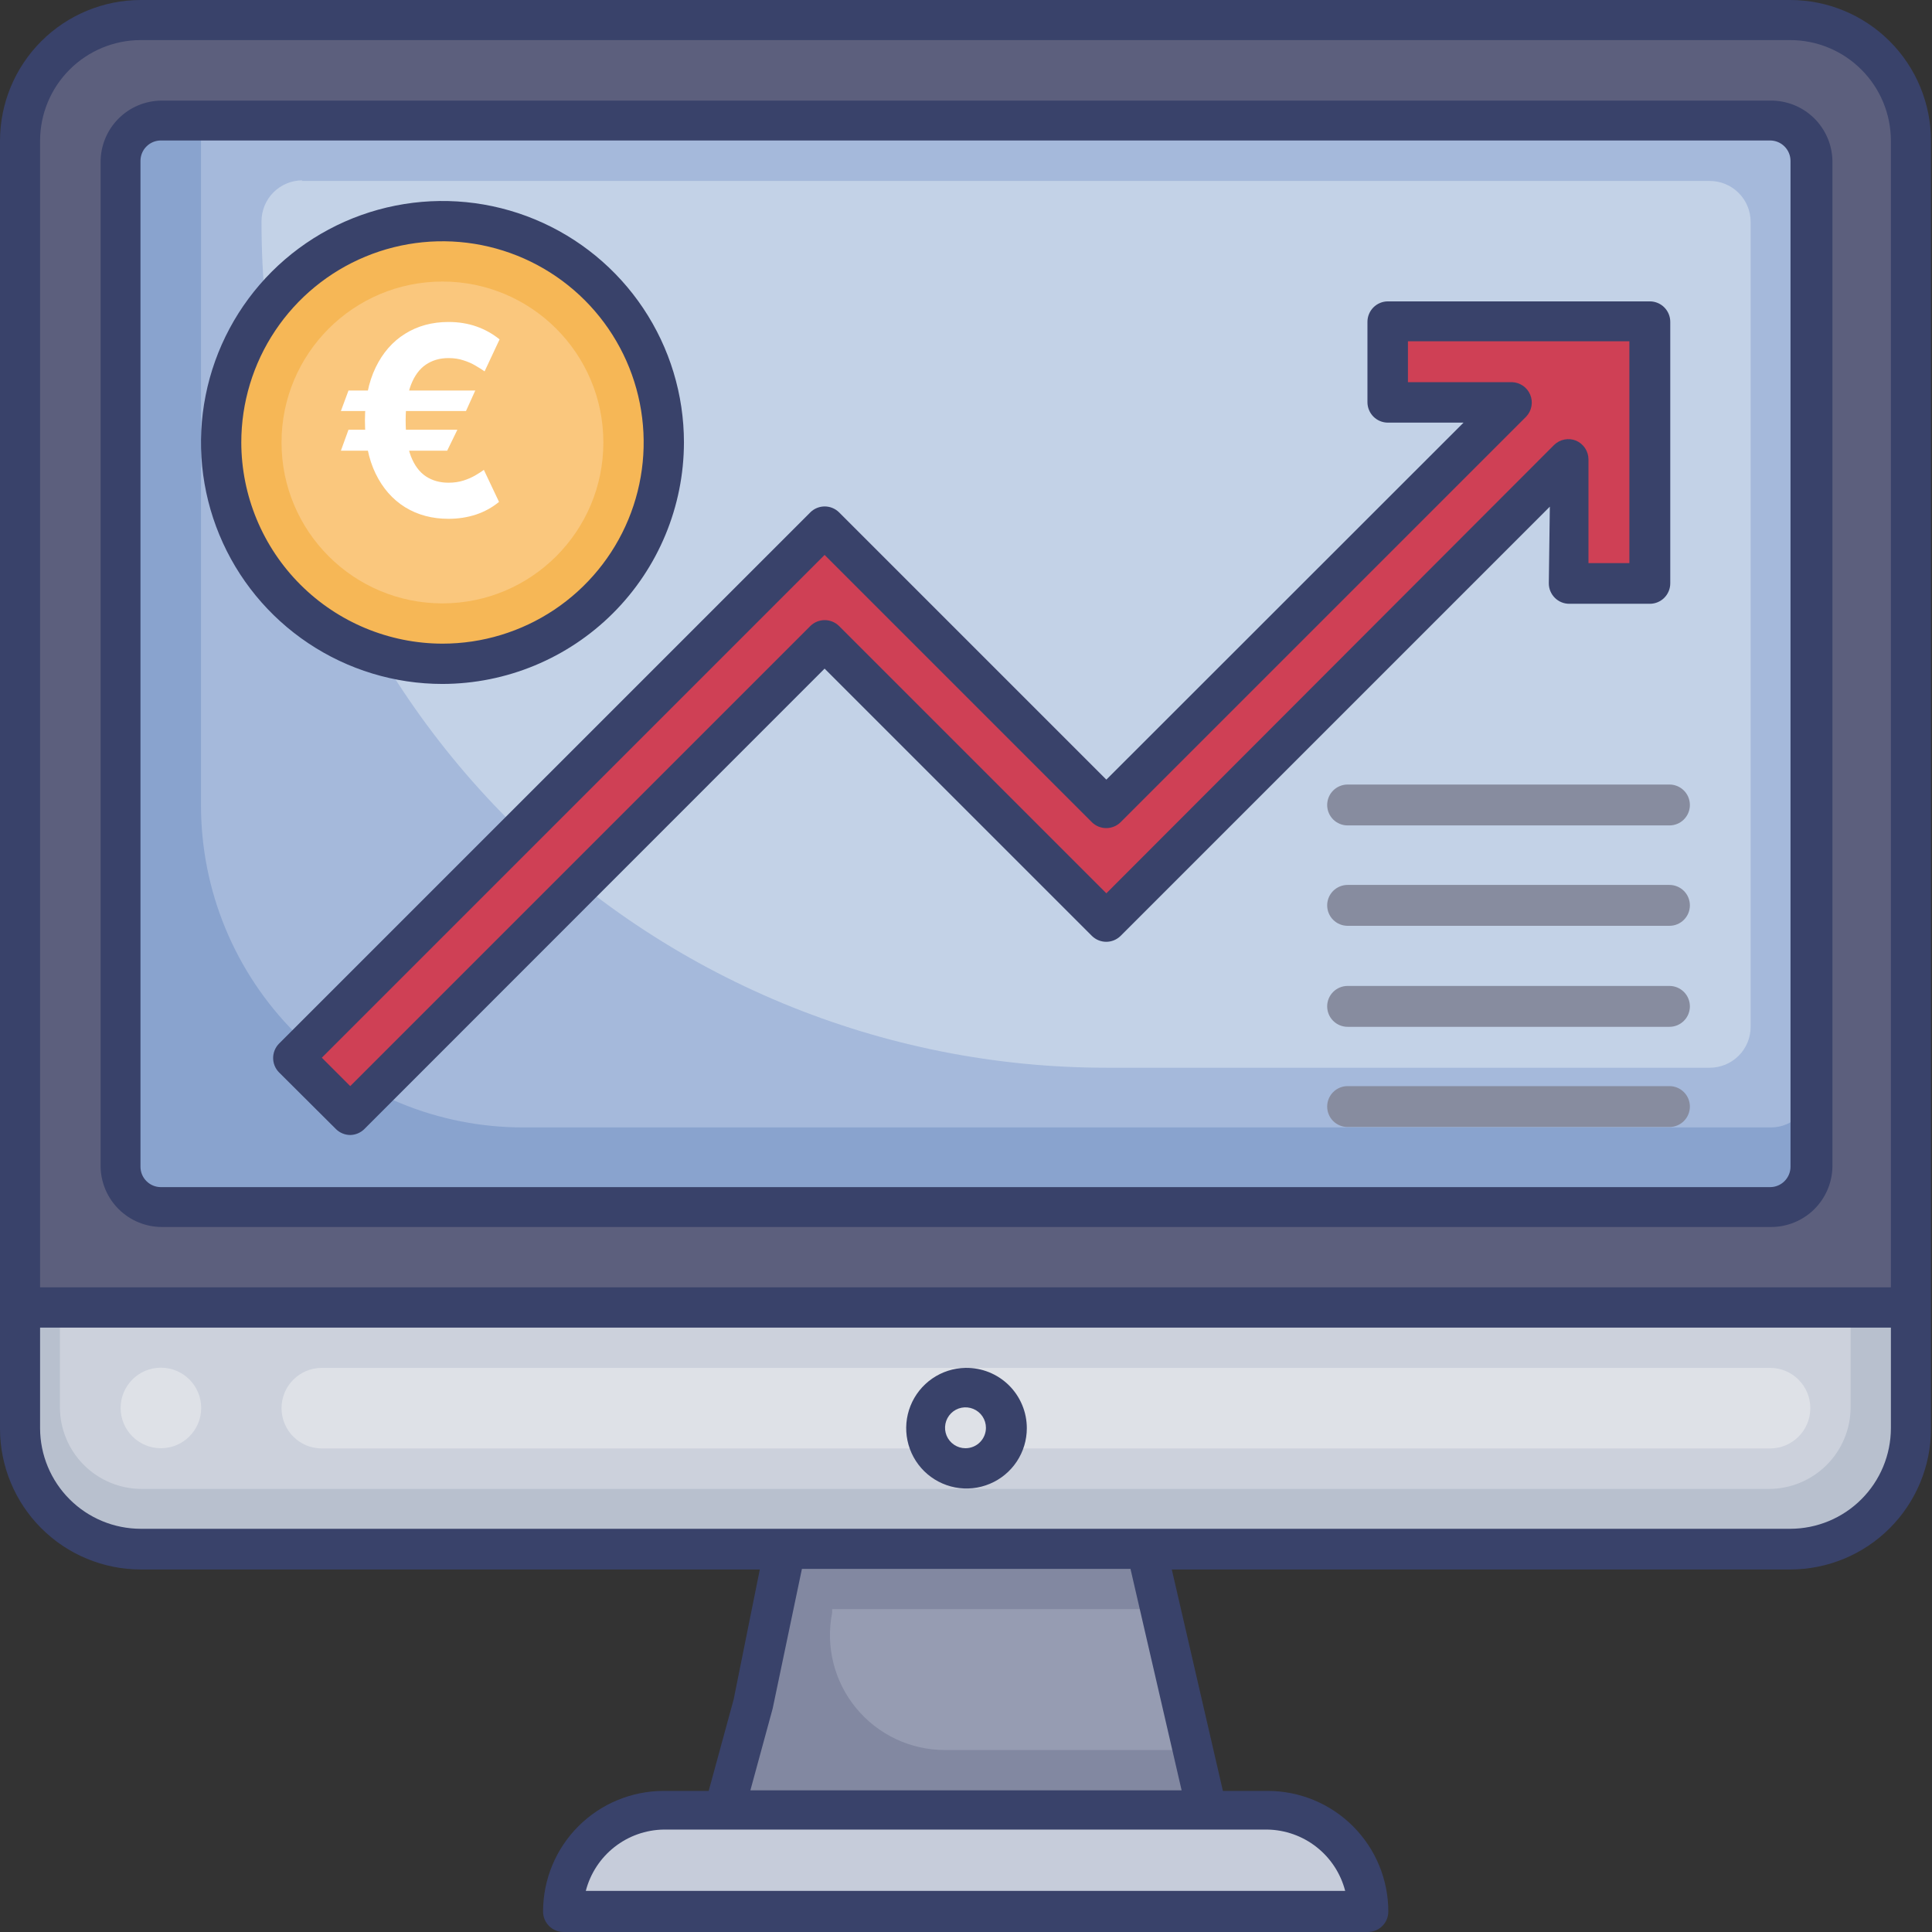 <svg width="110" height="110" viewBox="0 0 110 110" fill="none" xmlns="http://www.w3.org/2000/svg">
<rect x="0" y="0" width="110" height="110" fill="#333333" stroke="none"/>
<path d="M37.788 103.073H72.154C73.673 103.073 75.13 103.677 76.204 104.751C77.278 105.825 77.881 107.282 77.881 108.801H32.06C32.06 108.049 32.209 107.304 32.496 106.609C32.784 105.914 33.206 105.283 33.738 104.751C34.27 104.219 34.901 103.797 35.596 103.509C36.291 103.222 37.036 103.073 37.788 103.073Z" fill="#C6CCDA"/>
<path d="M68.719 103.073H41.222L42.875 97.031L44.668 88.184H65.273L66.064 91.618L67.927 99.639L68.719 103.073Z" fill="#8288A1"/>
<path d="M67.928 99.639H53.806C52.838 99.641 51.881 99.427 51.005 99.014C50.129 98.6 49.356 97.998 48.741 97.249C48.126 96.501 47.685 95.625 47.45 94.686C47.215 93.746 47.191 92.766 47.38 91.816V91.618H66.007L67.928 99.639Z" fill="#969CB2"/>
<path d="M101.932 1.141H8.009C4.216 1.141 1.141 4.216 1.141 8.009V81.316C1.141 85.109 4.216 88.184 8.009 88.184H101.932C105.726 88.184 108.801 85.109 108.801 81.316V8.009C108.801 4.216 105.726 1.141 101.932 1.141Z" fill="#B8C0CE"/>
<path d="M8.009 1.141H101.932C103.754 1.141 105.501 1.865 106.789 3.153C108.077 4.441 108.801 6.188 108.801 8.009V74.447H1.141V8.009C1.141 6.188 1.864 4.441 3.152 3.153C4.44 1.865 6.187 1.141 8.009 1.141Z" fill="#5C5F7D"/>
<path d="M100.78 6.868H9.162C7.895 6.868 6.868 7.895 6.868 9.162V66.426C6.868 67.693 7.895 68.719 9.162 68.719H100.78C102.046 68.719 103.073 67.693 103.073 66.426V9.162C103.073 7.895 102.046 6.868 100.78 6.868Z" fill="#89A3CE"/>
<path d="M103.074 9.162V61.956C103.074 62.548 102.839 63.117 102.42 63.536C102 63.955 101.432 64.191 100.839 64.191H29.826C27.411 64.197 25.017 63.726 22.785 62.804C20.552 61.883 18.523 60.529 16.815 58.821C15.107 57.112 13.753 55.084 12.831 52.851C11.909 50.618 11.438 48.225 11.444 45.809V6.868H100.781C101.386 6.877 101.964 7.122 102.393 7.55C102.821 7.978 103.065 8.556 103.074 9.162Z" fill="#A5B9DB"/>
<path d="M17.172 10.303H97.346C97.964 10.303 98.556 10.548 98.992 10.985C99.429 11.421 99.674 12.013 99.674 12.631V58.463C99.674 59.081 99.429 59.673 98.992 60.11C98.556 60.546 97.964 60.792 97.346 60.792H62.992C56.667 60.792 50.405 59.544 44.563 57.121C38.721 54.698 33.414 51.146 28.946 46.67C24.478 42.193 20.936 36.879 18.525 31.033C16.113 25.186 14.877 18.921 14.89 12.596C14.89 11.979 15.135 11.386 15.572 10.95C16.008 10.513 16.601 10.268 17.218 10.268L17.172 10.303Z" fill="#C3D2E7"/>
<path d="M79.022 18.324V22.899H86.088L62.992 46.007L46.95 29.965L16.705 60.221L19.941 63.458L46.95 36.449L62.992 52.48L89.336 26.135V33.213H93.911V18.324H79.022Z" fill="#CF4055"/>
<path d="M25.191 37.788C32.147 37.788 37.787 32.149 37.787 25.192C37.787 18.235 32.147 12.596 25.191 12.596C18.234 12.596 12.595 18.235 12.595 25.192C12.595 32.149 18.234 37.788 25.191 37.788Z" fill="#F6B756"/>
<path d="M25.191 34.354C30.251 34.354 34.353 30.252 34.353 25.192C34.353 20.132 30.251 16.03 25.191 16.03C20.131 16.03 16.029 20.132 16.029 25.192C16.029 30.252 20.131 34.354 25.191 34.354Z" fill="#FAC77D"/>
<path d="M3.434 74.447H105.367V80.116C105.367 81.351 104.876 82.536 104.003 83.409C103.13 84.282 101.945 84.773 100.71 84.773H8.068C6.833 84.773 5.648 84.282 4.775 83.409C3.902 82.536 3.411 81.351 3.411 80.116V74.447H3.434Z" fill="#CCD1DC"/>
<path d="M100.779 77.881H18.323C17.056 77.881 16.029 78.908 16.029 80.175C16.029 81.441 17.056 82.468 18.323 82.468H100.779C102.046 82.468 103.072 81.441 103.072 80.175C103.072 78.908 102.046 77.881 100.779 77.881Z" fill="#DEE1E7"/>
<path d="M9.162 82.456C10.428 82.456 11.455 81.43 11.455 80.163C11.455 78.896 10.428 77.87 9.162 77.87C7.895 77.87 6.868 78.896 6.868 80.163C6.868 81.43 7.895 82.456 9.162 82.456Z" fill="#DEE1E7"/>
<path d="M101.932 0H8.009C5.886 0.003 3.851 0.848 2.349 2.349C0.848 3.851 0.003 5.886 0 8.009V81.35C0.003 83.474 0.848 85.509 2.349 87.01C3.851 88.512 5.886 89.357 8.009 89.36H43.26L41.77 96.764L40.349 101.967H37.788C35.967 101.967 34.219 102.691 32.931 103.979C31.643 105.267 30.92 107.014 30.92 108.836C30.92 109.145 31.042 109.441 31.261 109.659C31.479 109.877 31.775 110 32.084 110H77.881C78.19 110 78.486 109.877 78.704 109.659C78.923 109.441 79.045 109.145 79.045 108.836C79.045 107.014 78.322 105.267 77.034 103.979C75.746 102.691 73.999 101.967 72.177 101.967H69.627L66.717 89.36H101.932C104.056 89.357 106.091 88.512 107.593 87.01C109.094 85.509 109.939 83.474 109.942 81.35V8.009C109.939 5.886 109.094 3.851 107.593 2.349C106.091 0.848 104.056 0.003 101.932 0ZM2.282 8.009C2.285 6.491 2.889 5.036 3.963 3.963C5.036 2.889 6.491 2.285 8.009 2.282H101.932C103.451 2.285 104.906 2.889 105.979 3.963C107.053 5.036 107.657 6.491 107.66 8.009V73.294H2.282V8.009ZM76.589 107.66H33.353C33.608 106.673 34.18 105.796 34.981 105.165C35.782 104.534 36.768 104.184 37.788 104.168H72.154C73.173 104.184 74.16 104.534 74.961 105.165C75.762 105.796 76.334 106.673 76.589 107.66ZM67.276 101.932H42.724L43.993 97.276L45.658 89.325H64.365L67.276 101.932ZM101.932 87.043H8.009C6.491 87.04 5.036 86.436 3.963 85.362C2.889 84.289 2.285 82.834 2.282 81.316V75.588H107.66V81.316C107.657 82.834 107.053 84.289 105.979 85.362C104.906 86.436 103.451 87.04 101.932 87.043Z" fill="#39426A"/>
<path d="M100.78 5.728H9.162C8.246 5.743 7.372 6.117 6.73 6.771C6.087 7.424 5.727 8.304 5.728 9.22V66.426C5.743 67.342 6.117 68.216 6.771 68.858C7.424 69.5 8.304 69.86 9.22 69.86H100.838C101.754 69.86 102.634 69.5 103.287 68.858C103.941 68.216 104.315 67.342 104.331 66.426V9.162C104.323 8.703 104.225 8.25 104.043 7.83C103.86 7.409 103.596 7.028 103.267 6.709C102.937 6.39 102.548 6.139 102.121 5.971C101.694 5.803 101.239 5.72 100.78 5.728ZM101.944 66.426C101.944 66.735 101.821 67.031 101.603 67.249C101.385 67.468 101.089 67.59 100.78 67.59H9.162C8.853 67.59 8.557 67.468 8.339 67.249C8.12 67.031 7.998 66.735 7.998 66.426V9.162C7.998 8.853 8.12 8.557 8.339 8.339C8.557 8.12 8.853 7.998 9.162 7.998H100.78C101.089 7.998 101.385 8.12 101.603 8.339C101.821 8.557 101.944 8.853 101.944 9.162V66.426Z" fill="#39426A"/>
<path d="M54.971 77.881C54.294 77.893 53.636 78.104 53.079 78.488C52.522 78.872 52.091 79.413 51.84 80.041C51.589 80.669 51.529 81.358 51.668 82.02C51.807 82.683 52.139 83.289 52.621 83.764C53.104 84.238 53.716 84.559 54.38 84.687C55.045 84.815 55.732 84.744 56.356 84.482C56.98 84.221 57.513 83.781 57.888 83.217C58.263 82.654 58.463 81.992 58.463 81.316C58.463 80.859 58.373 80.408 58.196 79.988C58.02 79.567 57.762 79.186 57.437 78.866C57.112 78.547 56.726 78.295 56.303 78.126C55.879 77.957 55.427 77.874 54.971 77.881ZM54.971 82.456C54.74 82.456 54.515 82.388 54.324 82.26C54.133 82.132 53.983 81.95 53.895 81.738C53.807 81.525 53.784 81.291 53.829 81.065C53.874 80.839 53.985 80.632 54.148 80.469C54.31 80.306 54.518 80.195 54.744 80.15C54.969 80.106 55.203 80.129 55.416 80.217C55.629 80.305 55.811 80.454 55.939 80.645C56.067 80.837 56.135 81.062 56.135 81.292C56.135 81.601 56.012 81.897 55.794 82.115C55.576 82.334 55.279 82.456 54.971 82.456Z" fill="#39426A"/>
<path d="M88.183 33.213C88.183 33.522 88.306 33.818 88.524 34.036C88.742 34.255 89.038 34.377 89.347 34.377H93.934C94.243 34.377 94.539 34.255 94.757 34.036C94.975 33.818 95.098 33.522 95.098 33.213V18.324C95.098 18.015 94.975 17.719 94.757 17.5C94.539 17.282 94.243 17.159 93.934 17.159H79.021C78.712 17.159 78.416 17.282 78.198 17.5C77.98 17.719 77.857 18.015 77.857 18.324V22.899C77.857 23.207 77.98 23.503 78.198 23.722C78.416 23.94 78.712 24.063 79.021 24.063H83.328L62.991 44.389L47.764 29.162C47.547 28.952 47.257 28.835 46.955 28.835C46.653 28.835 46.363 28.952 46.146 29.162L15.878 59.429C15.668 59.647 15.551 59.937 15.551 60.239C15.551 60.541 15.668 60.831 15.878 61.048L19.126 64.284C19.343 64.499 19.635 64.62 19.941 64.622C20.242 64.617 20.53 64.496 20.744 64.284L46.949 38.068L62.176 53.294C62.393 53.504 62.683 53.622 62.985 53.622C63.287 53.622 63.577 53.504 63.794 53.294L88.241 28.847L88.183 33.213ZM62.991 50.861L47.764 35.634C47.547 35.425 47.257 35.307 46.955 35.307C46.653 35.307 46.363 35.425 46.146 35.634L19.941 61.839L18.323 60.221L46.949 31.595L62.176 46.822C62.393 47.032 62.683 47.149 62.985 47.149C63.287 47.149 63.577 47.032 63.794 46.822L86.902 23.714C87.054 23.55 87.156 23.346 87.195 23.126C87.235 22.906 87.21 22.68 87.124 22.474C87.038 22.267 86.895 22.09 86.711 21.963C86.527 21.837 86.311 21.765 86.087 21.758H80.162V19.43H92.77V32.06H90.441V26.147C90.439 25.92 90.37 25.699 90.244 25.511C90.118 25.323 89.94 25.176 89.731 25.087C89.522 25.003 89.293 24.981 89.072 25.025C88.851 25.068 88.647 25.175 88.486 25.332L62.991 50.861Z" fill="#39426A"/>
<path d="M95.051 44.668H76.728C76.419 44.668 76.123 44.791 75.904 45.009C75.686 45.227 75.564 45.524 75.564 45.832C75.564 46.141 75.686 46.437 75.904 46.656C76.123 46.874 76.419 46.996 76.728 46.996H95.051C95.36 46.996 95.656 46.874 95.874 46.656C96.093 46.437 96.215 46.141 96.215 45.832C96.215 45.524 96.093 45.227 95.874 45.009C95.656 44.791 95.36 44.668 95.051 44.668Z" fill="#878C9F"/>
<path d="M95.051 50.384H76.728C76.419 50.384 76.123 50.507 75.904 50.725C75.686 50.943 75.564 51.239 75.564 51.548C75.564 51.857 75.686 52.153 75.904 52.371C76.123 52.59 76.419 52.712 76.728 52.712H95.051C95.36 52.712 95.656 52.59 95.874 52.371C96.093 52.153 96.215 51.857 96.215 51.548C96.215 51.239 96.093 50.943 95.874 50.725C95.656 50.507 95.36 50.384 95.051 50.384Z" fill="#878C9F"/>
<path d="M95.051 56.135H76.728C76.419 56.135 76.123 56.258 75.904 56.476C75.686 56.694 75.564 56.99 75.564 57.299C75.564 57.608 75.686 57.904 75.904 58.122C76.123 58.341 76.419 58.463 76.728 58.463H95.051C95.36 58.463 95.656 58.341 95.874 58.122C96.093 57.904 96.215 57.608 96.215 57.299C96.215 56.99 96.093 56.694 95.874 56.476C95.656 56.258 95.36 56.135 95.051 56.135Z" fill="#878C9F"/>
<path d="M95.051 61.839H76.728C76.419 61.839 76.123 61.962 75.904 62.18C75.686 62.399 75.564 62.695 75.564 63.004C75.564 63.312 75.686 63.608 75.904 63.827C76.123 64.045 76.419 64.168 76.728 64.168H95.051C95.36 64.168 95.656 64.045 95.874 63.827C96.093 63.608 96.215 63.312 96.215 63.004C96.215 62.695 96.093 62.399 95.874 62.18C95.656 61.962 95.36 61.839 95.051 61.839Z" fill="#878C9F"/>
<path d="M38.941 25.192C38.941 22.473 38.135 19.815 36.624 17.554C35.114 15.293 32.966 13.531 30.454 12.49C27.942 11.449 25.178 11.177 22.511 11.708C19.844 12.238 17.394 13.548 15.471 15.47C13.548 17.393 12.239 19.843 11.709 22.51C11.178 25.177 11.45 27.941 12.491 30.453C13.531 32.966 15.294 35.113 17.555 36.623C19.816 38.134 22.474 38.941 25.193 38.941C28.837 38.934 32.331 37.484 34.908 34.907C37.485 32.33 38.935 28.837 38.941 25.192ZM13.738 25.192C13.738 22.926 14.409 20.712 15.668 18.828C16.927 16.944 18.716 15.476 20.809 14.609C22.902 13.742 25.206 13.515 27.428 13.957C29.65 14.399 31.691 15.49 33.293 17.092C34.895 18.694 35.986 20.735 36.428 22.957C36.87 25.179 36.643 27.483 35.776 29.576C34.909 31.669 33.441 33.458 31.557 34.717C29.673 35.975 27.459 36.647 25.193 36.647C22.157 36.641 19.247 35.432 17.1 33.285C14.953 31.138 13.744 28.228 13.738 25.192Z" fill="#39426A"/>
<path d="M27.059 22.236L26.531 23.403H19.409L19.841 22.236H27.059ZM26.041 24.468L25.46 25.661H19.409L19.841 24.468H26.041ZM28.444 19.323L27.591 21.144C27.449 21.045 27.277 20.936 27.075 20.819C26.876 20.699 26.647 20.597 26.387 20.516C26.132 20.43 25.848 20.388 25.535 20.388C25.041 20.388 24.612 20.512 24.246 20.761C23.88 21.009 23.596 21.396 23.394 21.922C23.195 22.448 23.096 23.122 23.096 23.946C23.096 24.777 23.195 25.454 23.394 25.976C23.596 26.494 23.88 26.876 24.246 27.121C24.612 27.362 25.041 27.483 25.535 27.483C25.848 27.483 26.132 27.442 26.387 27.36C26.643 27.279 26.867 27.181 27.059 27.068C27.254 26.954 27.417 26.849 27.549 26.753L28.412 28.575C28.024 28.895 27.586 29.136 27.096 29.299C26.606 29.459 26.085 29.539 25.535 29.539C24.605 29.539 23.781 29.319 23.064 28.879C22.35 28.435 21.79 27.797 21.386 26.966C20.981 26.132 20.778 25.125 20.778 23.946C20.778 22.771 20.981 21.764 21.386 20.926C21.79 20.088 22.35 19.447 23.064 19.003C23.781 18.555 24.605 18.332 25.535 18.332C26.107 18.332 26.636 18.417 27.122 18.587C27.609 18.758 28.049 19.003 28.444 19.323Z" fill="white"/>
</svg>
